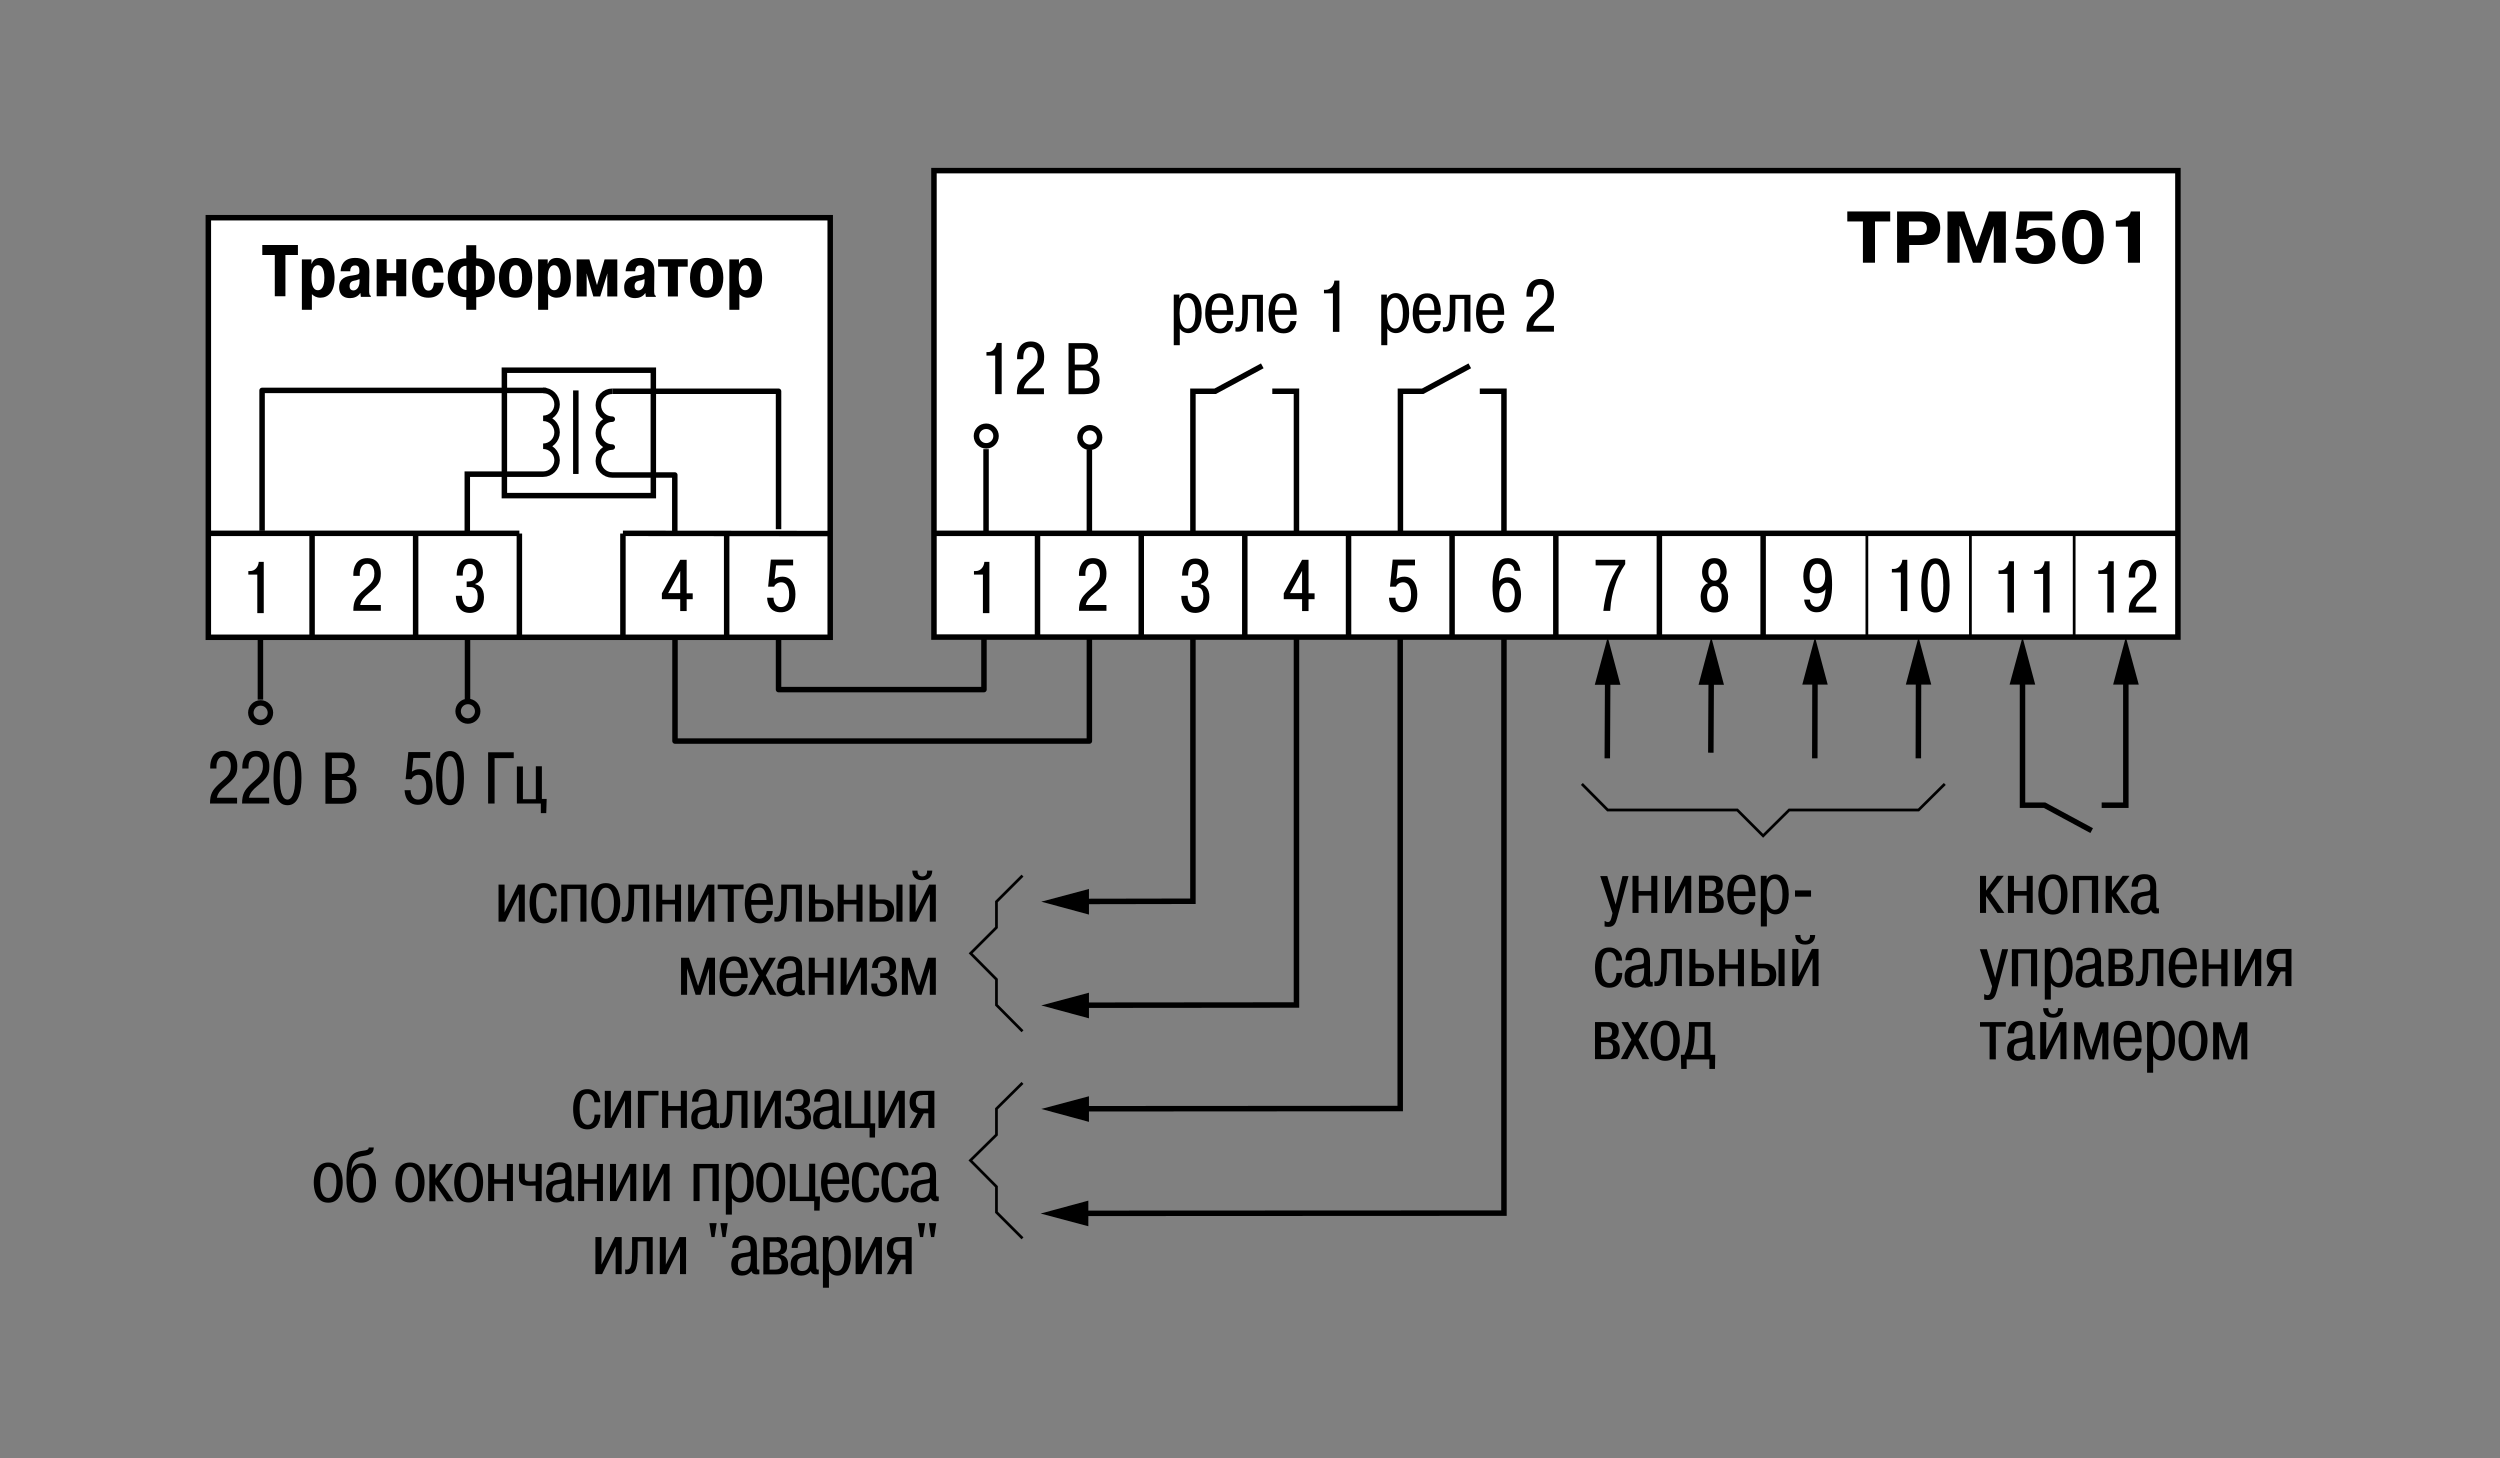<?xml version="1.0" encoding="utf-8"?>
<!-- Generator: Adobe Illustrator 27.0.0, SVG Export Plug-In . SVG Version: 6.00 Build 0)  -->
<svg version="1.1" id="Layer_1" xmlns="http://www.w3.org/2000/svg" xmlns:xlink="http://www.w3.org/1999/xlink" x="0px" y="0px"
	 width="1200px" height="700px" viewBox="0 0 1200 700" enable-background="new 0 0 1200 700" xml:space="preserve">
<rect x="0" y="0" width="1200" height="700" fill="#808080" stroke="none"/>
<g>
	<g>
		<line fill="none" stroke="#000000" stroke-width="1.316" x1="498" y1="305.8" x2="498" y2="256.1"/>
		<line fill="none" stroke="#000000" stroke-width="1.316" x1="697" y1="305.8" x2="697" y2="256.1"/>
		<line fill="none" stroke="#000000" stroke-width="1.316" x1="746.8" y1="305.8" x2="746.8" y2="256.1"/>
		<line fill="none" stroke="#000000" stroke-width="1.316" x1="647.3" y1="305.8" x2="647.3" y2="256.1"/>
		<line fill="none" stroke="#000000" stroke-width="1.316" x1="597.5" y1="305.8" x2="597.5" y2="256.1"/>
		<line fill="none" stroke="#000000" stroke-width="1.316" x1="547.8" y1="305.8" x2="547.8" y2="256.1"/>
		<line fill="none" stroke="#000000" stroke-width="1.316" x1="796.5" y1="305.8" x2="796.5" y2="256"/>
	</g>
	<g>
		<rect x="448.3" y="81.9" fill="#FFFFFF" stroke="#000000" stroke-width="2.633" width="597.1" height="223.9"/>
	</g>
	<line stroke="#000000" stroke-width="2.633" x1="448.3" y1="256" x2="1045.3" y2="256"/>
	<g>
		<line fill="none" stroke="#000000" stroke-width="2.633" x1="498" y1="305.8" x2="498" y2="256.1"/>
		<line fill="none" stroke="#000000" stroke-width="2.633" x1="697" y1="305.8" x2="697" y2="256.1"/>
		<line fill="none" stroke="#000000" stroke-width="2.633" x1="746.8" y1="305.8" x2="746.8" y2="256.1"/>
		<line fill="none" stroke="#000000" stroke-width="2.633" x1="647.3" y1="305.8" x2="647.3" y2="256.1"/>
		<line fill="none" stroke="#000000" stroke-width="2.633" x1="597.5" y1="305.8" x2="597.5" y2="256.1"/>
		<line fill="none" stroke="#000000" stroke-width="2.633" x1="547.8" y1="305.8" x2="547.8" y2="256.1"/>
		<line fill="none" stroke="#000000" stroke-width="2.633" x1="796.5" y1="305.8" x2="796.5" y2="256"/>
		<line fill="none" stroke="#000000" stroke-width="2.633" x1="846.3" y1="305.8" x2="846.3" y2="256"/>
	</g>
	<g>
		<path d="M467.5,274.1h0.9c2.3,0,3.9-2,4.1-4.4h2.4v24.6h-3.1v-18.5h-4.3V274.1z"/>
	</g>
	<g>
		<path d="M531.1,293.2h-13.2c0-4.7,1.3-6.5,4-9.1c3.3-3.2,6.1-4.3,6.1-8.8c0-1.3-0.3-4.7-3.5-4.7c-2.5,0-3.5,2.4-3.5,4.7v1.1h-3.1
			v-0.7c0-2.9,1.1-7.8,6.7-7.8c6.1,0,6.5,5.5,6.5,7.4c0,4.2-1.3,5.7-6.1,9.7c-1.8,1.5-3.4,3-3.8,5.4h9.9V293.2z"/>
	</g>
	<g>
		<path d="M570,285.8c0.3,5.1,2.6,5.6,3.7,5.6c2.6,0,3.9-2,3.9-5.2c0-4.1-2.3-4.4-3.6-4.4h-1.8v-2.7h0.7c0.9,0,4.1,0,4.1-4.2
			c0-1.8-0.7-4.2-3.4-4.2c-2,0-3.3,1.4-3.3,5.6h-2.9c0-3.4,1-8.2,6.4-8.2c4.7,0,6.2,3.5,6.2,6.7c0,2.3-1.2,4.7-3.6,5.4v0.3
			c1.7,0.3,4.1,1.7,4.1,6.1c0,7.4-5.7,7.6-6.7,7.6c-5.4,0-6.7-4.4-6.8-8.2H570z"/>
	</g>
	<g>
		<path d="M616.2,287.6v-2.8l8.8-16.1h3.1v16.1h2.9v2.8h-2.9v5.7H625v-5.7H616.2z M625,284.8V274l-5.8,10.7H625z"/>
	</g>
	<g>
		<path d="M669.8,287c0,1.6,0.8,4.4,3.5,4.4c3.4,0,4-3.4,4-6.1c0-4.3-1.8-5.8-3.8-5.8c-1.5,0-2.9,0.8-3.4,2.1h-2.9l1.3-13h10.7v2.8
			H671l-0.7,6.6c1.1-0.8,2.2-1.2,3.8-1.2c4.4,0,6.2,4.2,6.2,8.4c0,8.2-5.1,8.7-7,8.7c-1.4,0-6.2-0.1-6.6-7H669.8z"/>
	</g>
	<g>
		<path d="M727,274.1c-0.1-1.2-0.8-3.5-3.3-3.5c-1.5,0-4,0.9-4.2,8.4c0.8-1.2,2.5-1.9,4.3-1.9c4.4,0,6.3,3.9,6.3,8.2
			c0,3.8-1.4,8.7-6.7,8.7c-3,0-7-0.9-7-12.6c0-11.8,4.1-13.5,7.3-13.5c1.2,0,5.3,0.2,6.1,6.1H727z M723.5,291.4
			c2.7,0,3.6-3.3,3.6-6.1c0-2.2-0.8-5.6-3.7-5.6c-2,0-3.8,1.8-3.8,5.7C719.6,289.1,721.2,291.4,723.5,291.4z"/>
	</g>
	<g>
		<path d="M765.8,268.7h14.3v2.1c-2.5,3.7-3.9,6.7-5.2,11.1c-0.7,2.2-1.7,6-2,11.3h-3.3c0.4-3.6,1.2-7.7,2.3-11.2
			c1-3.2,3-7.5,5.3-10.6h-11.3V268.7z"/>
	</g>
	<g>
		<path d="M817,274.5c0-3.4,1.7-6.6,5.9-6.6c4.2,0,5.9,3.2,5.9,6.6c0,2.4-1,4.5-2.9,5.4c3.5,1.2,3.6,5.8,3.6,6.4
			c0,4.1-1.9,7.7-6.6,7.7c-4.7,0-6.6-3.6-6.6-7.7c0-0.5,0.1-5.1,3.6-6.4C818,279.1,817,277,817,274.5z M826.4,286.1
			c0-2.2-0.9-4.8-3.5-4.8c-2.6,0-3.5,2.6-3.5,4.8c0,2.1,0.8,5.2,3.5,5.2C825.6,291.4,826.4,288.3,826.4,286.1z M825.8,274.6
			c0-0.8-0.2-4.1-2.9-4.1c-2.8,0-2.9,3.3-2.9,4.1c0,2.8,1.3,4.1,2.9,4.1C824.5,278.8,825.8,277.5,825.8,274.6z"/>
	</g>
	<line fill="none" stroke="#000000" stroke-width="1.316" x1="896.1" y1="305.8" x2="896.1" y2="256.1"/>
	<line fill="none" stroke="#000000" stroke-width="1.316" x1="995.6" y1="305.8" x2="995.6" y2="256.1"/>
	<line fill="none" stroke="#000000" stroke-width="1.316" x1="945.8" y1="305.8" x2="945.8" y2="256.1"/>
	<g>
		<path d="M868.8,287.9c0,1.9,1.3,3.4,3.2,3.4c2.2,0,3.9-2,4.3-8.5l0,0c-1.4,1.8-3.2,2-4.4,2c-4.3,0-6.3-4-6.3-8.2
			c0-4.3,1.6-8.7,6.7-8.7c3.5,0,7.1,1.3,7.1,12.7c0,11.5-4.1,13.3-7.4,13.3c-4.4,0-5.8-3.7-6-6.1H868.8z M872.2,270.6
			c-2.5,0-3.6,2.9-3.6,6.1c0,5.4,3,5.5,3.6,5.5c1.9,0,3.9-1.1,3.9-5.7C876.1,272.4,874.5,270.6,872.2,270.6z"/>
	</g>
	<g>
		<path d="M908.1,273.1h0.9c2.3,0,3.9-2,4.1-4.4h2.4v24.6h-3.1v-18.5h-4.3V273.1z"/>
		<path d="M922.2,281c0-12.7,5.2-13,6.8-13c1.7,0,6.8,0.4,6.8,13c0,12.7-5.2,13-6.8,13C927.4,294,922.2,293.6,922.2,281z M932.8,281
			c0-8.4-2-10.4-3.8-10.4c-1.8,0-3.8,2-3.8,10.4c0,8.4,2,10.4,3.8,10.4C930.8,291.4,932.8,289.4,932.8,281z"/>
	</g>
	<g>
		<path d="M959.3,273.8h0.9c2.3,0,3.9-2,4.1-4.4h2.4V294h-3.1v-18.5h-4.3V273.8z"/>
		<path d="M976.4,273.8h0.9c2.3,0,3.9-2,4.1-4.4h2.4V294h-3.1v-18.5h-4.3V273.8z"/>
	</g>
	<g>
		<path d="M1007.2,273.8h0.9c2.3,0,3.9-2,4.1-4.4h2.4V294h-3.1v-18.5h-4.3V273.8z"/>
		<path d="M1035,294h-13.2c0-4.7,1.3-6.5,4-9.1c3.3-3.2,6.1-4.3,6.1-8.8c0-1.3-0.3-4.7-3.5-4.7c-2.5,0-3.5,2.4-3.5,4.7v1.1h-3.1
			v-0.7c0-2.9,1.1-7.8,6.7-7.8c6.1,0,6.5,5.5,6.5,7.4c0,4.2-1.3,5.7-6.1,9.7c-1.8,1.5-3.4,3-3.8,5.4h9.9V294z"/>
	</g>
	<g>
		<polyline fill="none" stroke="#000000" stroke-width="2.633" points="519.6,432.7 572.6,432.6 572.6,305.8 		"/>
		<polygon points="522.7,426.7 499.8,432.8 522.7,439 		"/>
	</g>
	<g>
		<polyline fill="none" stroke="#000000" stroke-width="2.633" points="519.6,482.5 622.3,482.4 622.3,305.8 		"/>
		<polygon points="522.7,476.5 499.8,482.6 522.7,488.8 		"/>
	</g>
	<g>
		<polyline fill="none" stroke="#000000" stroke-width="2.633" points="519.6,532.2 672.1,532.1 672.1,305.8 		"/>
		<polygon points="522.7,526.2 499.8,532.3 522.7,538.5 		"/>
	</g>
	<g>
		<polyline fill="none" stroke="#000000" stroke-width="2.633" points="519.3,582.4 721.9,582.3 721.9,305.8 		"/>
		<polygon points="522.4,576.3 499.5,582.5 522.4,588.6 		"/>
	</g>
	<g>
		<g>
			<line fill="none" stroke="#000000" stroke-width="2.633" x1="473.3" y1="255.5" x2="473.3" y2="215.6"/>
			<line fill="none" stroke="#000000" stroke-width="2.633" x1="522.9" y1="255.5" x2="522.9" y2="215.7"/>
			<path fill="none" stroke="#000000" stroke-width="2.633" d="M468.7,209.3c0,2.6,2.1,4.7,4.7,4.7c2.6,0,4.7-2.1,4.7-4.7
				c0-2.6-2.1-4.7-4.7-4.7C470.7,204.6,468.7,206.7,468.7,209.3z"/>
			<path fill="none" stroke="#000000" stroke-width="2.633" d="M518.4,210c0,2.6,2.1,4.7,4.7,4.7c2.6,0,4.7-2.1,4.7-4.7
				c0-2.6-2.1-4.7-4.7-4.7C520.5,205.3,518.4,207.4,518.4,210z"/>
		</g>
	</g>
	<g>
		<path d="M566.2,150.4c0-5.9,2-7.5,3.7-7.5c1.4,0,3.9,1.1,3.9,7.4c0,5.7-1.7,7.4-3.7,7.4C569.1,157.8,566.2,157.2,566.2,150.4z
			 M563.4,141.4v24.3h2.9v-8c0.7,1.3,2.4,2.2,4.1,2.2c4.1,0,6.4-3.8,6.4-9.6c0-6.6-2.9-9.6-6.4-9.6c-2.1,0-3.5,1.1-4.2,2.5h-0.1
			v-1.8H563.4z"/>
		<path d="M581.6,148.9c0-1.6,0.3-6,3.9-6c1.1,0,3.4,0.4,3.4,6H581.6z M589,154.1c-0.1,1.6-1.1,3.7-3.4,3.7c-3.2,0-4-4.2-4-6.7H592
			c0-0.5,0-1,0-1.5c-0.4-7.3-3.4-8.8-6.5-8.8c-5.3,0-7,4.4-7,9.7c0,1.6,0.1,9.5,7.2,9.5c4.5,0,6-3.4,6.2-5.9H589z"/>
		<path d="M606.2,141.4v17.8h-2.9v-15.7H599v4.5c0,8-0.9,11.2-4.8,11.2c-0.4,0-0.8,0-1.2-0.1V157c0.2,0,0.4,0.1,0.6,0.1
			c2.6,0,2.7-3.3,2.7-8.9v-6.7H606.2z"/>
		<path d="M612,148.9c0-1.6,0.3-6,3.9-6c1.1,0,3.4,0.4,3.4,6H612z M619.4,154.1c-0.1,1.6-1.1,3.7-3.4,3.7c-3.2,0-4-4.2-4-6.7h10.4
			c0-0.5,0-1,0-1.5c-0.4-7.3-3.4-8.8-6.5-8.8c-5.3,0-7,4.4-7,9.7c0,1.6,0.1,9.5,7.2,9.5c4.5,0,6-3.4,6.2-5.9H619.4z"/>
		<path d="M635.5,139.1h0.9c2.3,0,3.9-2,4.1-4.4h2.4v24.6h-3.1v-18.5h-4.3V139.1z"/>
	</g>
	<polyline fill="none" stroke="#000000" stroke-width="1.316" points="490.8,420.3 478.3,432.8 478.3,445.2 465.9,457.6 
		478.3,470.1 478.3,482.4 490.8,495 	"/>
	<polyline fill="none" stroke="#000000" stroke-width="1.316" points="490.8,519.8 478.3,532.2 478.3,544.7 465.8,557 478.3,569.6 
		478.3,581.9 490.8,594.4 	"/>
	<g>
		<path d="M473.4,169h0.9c2.2,0,3.9-2,4.1-4.4h2.4v24.6h-3.1v-18.5h-4.2V169z"/>
		<path d="M501.1,189.2h-13c0-4.7,1.3-6.5,4-9.1c3.3-3.2,6-4.3,6-8.8c0-1.3-0.3-4.7-3.4-4.7c-2.5,0-3.5,2.4-3.5,4.7v1.1h-3v-0.7
			c0-2.9,1-7.8,6.6-7.8c6,0,6.4,5.5,6.4,7.4c0,4.2-1.2,5.7-6,9.7c-1.8,1.5-3.3,3-3.8,5.4h9.7V189.2z"/>
		<path d="M515.9,167.4h4.4c3,0,3.6,2.1,3.6,3.8c0,2.5-1.1,3.8-3.7,3.8h-4.3V167.4z M512.9,164.6v24.6h7.7c5,0,7.2-2.5,7.2-6.8
			c0-4.4-2.6-5.8-4.4-6.1v-0.2c2.3-0.6,3.6-2.8,3.6-5.2c0-3.7-2-6.2-6.2-6.2H512.9z M515.9,177.8h4.5c2.9,0,4.3,1.2,4.3,4.2
			c0,4-2.5,4.4-4.3,4.4h-4.5V177.8z"/>
	</g>
	<g>
		<path d="M248.7,424.6h3.2v17.8H249v-13.3l-6.5,13.3h-3.2v-17.8h2.9v13.3L248.7,424.6z"/>
		<path d="M267.3,436.1c0,1.5-0.5,7.1-6.2,7.1c-1.7,0-6.9-0.3-6.9-9.8c0-3.2,0.7-9.5,6.8-9.5c4.2,0,6.2,3.2,6.2,6.3h-2.8
			c-0.1-2.2-1.2-4.1-3.4-4.1c-2,0-3.7,1.7-3.7,7.3c0,6.7,2.6,7.6,3.9,7.6c1.3,0,3.2-1,3.3-4.9H267.3z"/>
		<path d="M272.3,442.4h-2.9v-17.8h12.1v17.8h-2.9v-15.7h-6.3V442.4z"/>
		<path d="M290.8,423.9c6.4,0,6.9,7,6.9,9.6c0,2.5-0.6,9.7-6.9,9.7c-6.4,0-7-7.1-7-9.7C283.8,430.9,284.4,423.9,290.8,423.9z
			 M290.8,441c2.5,0,3.9-2.8,3.9-7.5c0-3.4-0.8-7.4-3.9-7.4c-3,0-3.9,4-3.9,7.4C286.9,438.1,288.3,441,290.8,441z"/>
		<path d="M311.6,424.6v17.8h-2.9v-15.7h-4.3v4.5c0,8-0.9,11.2-4.8,11.2c-0.4,0-0.8,0-1.2-0.1v-2.2c0.2,0,0.4,0.1,0.6,0.1
			c2.6,0,2.7-3.3,2.7-8.9v-6.7H311.6z"/>
		<path d="M317.9,442.4h-2.9v-17.8h2.9v7.3h6.1v-7.3h2.9v17.8H324v-8.3h-6.1V442.4z"/>
		<path d="M339.7,424.6h3.2v17.8h-2.9v-13.3l-6.5,13.3h-3.2v-17.8h2.9v13.3L339.7,424.6z"/>
		<path d="M344.5,426.8v-2.2h12.4v2.2h-4.7v15.7h-2.9v-15.7H344.5z"/>
		<path d="M370.9,437.3c-0.2,2.5-1.7,5.9-6.2,5.9c-7.1,0-7.2-7.9-7.2-9.5c0-5.3,1.7-9.7,7-9.7c3.1,0,6.1,1.5,6.5,8.8
			c0,0.5,0,1,0,1.5h-10.4c0,2.6,0.8,6.7,4,6.7c2.3,0,3.3-2.1,3.4-3.7H370.9z M367.9,432c0-5.5-2.4-6-3.4-6c-3.6,0-3.9,4.4-3.9,6
			H367.9z"/>
		<path d="M384.9,424.6v17.8H382v-15.7h-4.3v4.5c0,8-0.9,11.2-4.8,11.2c-0.4,0-0.8,0-1.2-0.1v-2.2c0.2,0,0.4,0.1,0.6,0.1
			c2.6,0,2.7-3.3,2.7-8.9v-6.7H384.9z"/>
		<path d="M391.2,424.6v7.1h3.3c1.3,0,5.6,0,5.6,5.4c0,2-0.7,5.3-5.3,5.3h-6.5v-17.8H391.2z M391.2,440.3h2.6c1.3,0,3.2-0.4,3.2-3.4
			c0-3.1-2.4-3.1-3.1-3.1h-2.6V440.3z"/>
		<path d="M405,442.4h-2.9v-17.8h2.9v7.3h6.1v-7.3h2.9v17.8h-2.9v-8.3H405V442.4z"/>
		<path d="M433.2,424.6v17.8h-2.9v-17.8H433.2z M420.3,424.6v7.1h3.3c1.3,0,5.6,0,5.6,5.4c0,2-0.7,5.3-5.3,5.3h-6.5v-17.8H420.3z
			 M420.3,440.3h2.5c1.4,0,3.2-0.4,3.2-3.4c0-3.1-2.4-3.1-3.1-3.1h-2.6V440.3z"/>
		<path d="M440.4,417.9c0,0.7,0.1,2.8,2.3,2.8s2.4-2,2.3-2.8h2.5c-0.2,4.5-3.8,4.6-4.8,4.6c-1,0-4.7-0.1-4.8-4.6H440.4z M446,424.6
			h3.2v17.8h-2.9v-13.3l-6.5,13.3h-3.2v-17.8h2.9v13.3L446,424.6z"/>
		<path d="M329.8,464.9L329.8,464.9v1.5v11.1h-2.9v-17.8h3.8l4.4,13.6l4.3-13.6h3.8v17.8h-2.9v-11.1l0.1-1.5h-0.1l-4,12.6h-2.4
			L329.8,464.9z"/>
		<path d="M358.8,472.4c-0.2,2.5-1.7,5.9-6.2,5.9c-7.1,0-7.2-7.9-7.2-9.5c0-5.3,1.7-9.7,7-9.7c3.1,0,6.1,1.5,6.5,8.8
			c0,0.5,0,1,0,1.5h-10.4c0,2.6,0.8,6.7,4,6.7c2.3,0,3.3-2.1,3.4-3.7H358.8z M355.8,467.2c0-5.5-2.4-6-3.4-6c-3.6,0-3.9,4.4-3.9,6
			H355.8z"/>
		<path d="M369.2,459.7h3.2l-4.8,8.5l5.1,9.3h-3.2l-3.6-6.8l-3.6,6.8h-3.2l5.1-9.3l-4.8-8.5h3.2l3.2,6.1L369.2,459.7z"/>
		<path d="M373.2,465c0-1.3,0.3-6,6.1-6c4,0,5.7,2.1,5.7,6v8.6c0,1.6,0.1,1.8,0.8,1.8c0.1,0,0.3,0,0.5,0v2.2
			c-0.3,0.1-0.9,0.1-1.4,0.1c-0.9,0-2-0.2-2.4-1.6c-1.3,1.6-2.9,2.2-4.6,2.2c-4,0-5.1-2.7-5.1-5.4c0-4.5,3.4-5.2,6.2-5.5
			c3-0.4,3.1-0.3,3.1-2.4c0-3.3-1.4-3.8-2.7-3.8c-3,0-3.2,2.6-3.2,3.8H373.2z M382,468.9c-3.8,1-6.2,0-6.2,4.1
			c0,1.1,0.1,3.1,2.4,3.1c3,0,3.8-2.4,3.8-6.1V468.9z"/>
		<path d="M391.1,477.5h-2.9v-17.8h2.9v7.3h6.1v-7.3h2.9v17.8h-2.9v-8.3h-6.1V477.5z"/>
		<path d="M412.9,459.7h3.2v17.8h-2.9v-13.3l-6.5,13.3h-3.2v-17.8h2.9V473L412.9,459.7z"/>
		<path d="M421,472.1c0,1.5,0.6,4,3.3,4c2,0,3.2-1.3,3.2-3.5c0-3-2.1-3.2-3.1-3.2h-1.9v-2.2h1.7c1,0,2.8-0.2,2.8-2.8
			c0-0.9-0.1-3.2-2.7-3.2c-0.7,0-3.1,0.2-2.9,3.4h-2.8c0-2,1-5.6,5.9-5.6c1.3,0,5.6,0.2,5.6,5.2c0,2.8-1.6,3.7-2.9,3.9v0.2
			c1.8,0.1,3.4,1.6,3.4,4.5c0,2.3-1.2,5.5-6.3,5.5c-5.1,0-6.2-3.3-6.1-6.2H421z"/>
		<path d="M435.8,464.9L435.8,464.9v1.5v11.1h-2.9v-17.8h3.8l4.4,13.6l4.3-13.6h3.8v17.8h-2.9v-11.1l0.1-1.5h-0.1l-4,12.6h-2.4
			L435.8,464.9z"/>
	</g>
	<path d="M288.2,535c0,1.5-0.5,7.1-6.2,7.1c-1.7,0-6.9-0.3-6.9-9.8c0-3.2,0.7-9.5,6.8-9.5c4.2,0,6.2,3.2,6.2,6.3h-2.8
		c-0.1-2.2-1.2-4.1-3.4-4.1c-2,0-3.7,1.6-3.7,7.3c0,6.7,2.6,7.6,3.9,7.6c1.3,0,3.2-1,3.3-4.9H288.2z"/>
	<path d="M299.7,523.6h3.2v17.8H300v-13.3l-6.5,13.3h-3.2v-17.8h2.9v13.3L299.7,523.6z"/>
	<path d="M309.1,541.4h-2.9v-17.8h9.9v2.2h-6.9V541.4z"/>
	<path d="M320.7,541.4h-2.9v-17.8h2.9v7.3h6.1v-7.3h2.9v17.8h-2.9v-8.3h-6.1V541.4z"/>
	<path d="M332.2,528.8c0-1.3,0.3-6,6.1-6c4,0,5.7,2.1,5.7,6v8.6c0,1.6,0.1,1.8,0.8,1.8c0.1,0,0.3,0,0.5,0v2.2
		c-0.3,0.1-0.9,0.1-1.4,0.1c-0.9,0-2-0.2-2.4-1.6c-1.3,1.6-2.9,2.2-4.6,2.2c-4,0-5.1-2.7-5.1-5.4c0-4.5,3.4-5.2,6.2-5.5
		c3-0.4,3.1-0.3,3.1-2.4c0-3.3-1.4-3.8-2.7-3.8c-3,0-3.2,2.6-3.2,3.8H332.2z M341,532.7c-3.8,1-6.2,0-6.2,4.1c0,1.1,0.1,3.1,2.4,3.1
		c3.1,0,3.8-2.4,3.8-6.1V532.7z"/>
	<path d="M358.8,523.6v17.8h-2.9v-15.7h-4.3v4.5c0,8-1,11.2-4.8,11.2c-0.4,0-0.8,0-1.2-0.1v-2.2c0.2,0,0.4,0.1,0.6,0.1
		c2.6,0,2.7-3.3,2.7-8.9v-6.7H358.8z"/>
	<path d="M371.6,523.6h3.2v17.8h-2.9v-13.3l-6.5,13.3h-3.2v-17.8h2.9v13.3L371.6,523.6z"/>
	<path d="M379.7,535.9c0,1.5,0.6,4,3.3,4c2,0,3.2-1.3,3.2-3.5c0-3-2.1-3.2-3.1-3.2h-1.9V531h1.7c1,0,2.8-0.2,2.8-2.8
		c0-0.9-0.1-3.2-2.7-3.2c-0.7,0-3.1,0.2-2.9,3.4h-2.8c0-2,1-5.6,5.9-5.6c1.3,0,5.6,0.2,5.6,5.2c0,2.8-1.6,3.7-2.9,3.9v0.2
		c1.8,0.1,3.4,1.7,3.4,4.5c0,2.3-1.2,5.5-6.3,5.5c-5.1,0-6.2-3.3-6.2-6.2H379.7z"/>
	<path d="M390.8,528.8c0-1.3,0.3-6,6.1-6c4,0,5.7,2.1,5.7,6v8.6c0,1.6,0.1,1.8,0.8,1.8c0.1,0,0.3,0,0.4,0v2.2
		c-0.3,0.1-0.9,0.1-1.4,0.1c-0.9,0-2-0.2-2.4-1.6c-1.3,1.6-2.9,2.2-4.6,2.2c-4,0-5.1-2.7-5.1-5.4c0-4.5,3.4-5.2,6.2-5.5
		c3-0.4,3.1-0.3,3.1-2.4c0-3.3-1.4-3.8-2.7-3.8c-3,0-3.2,2.6-3.2,3.8H390.8z M399.6,532.7c-3.8,1-6.2,0-6.2,4.1
		c0,1.1,0.1,3.1,2.4,3.1c3.1,0,3.8-2.4,3.8-6.1V532.7z"/>
	<path d="M414.9,539.2v-15.7h2.9v15.7h2.3L420,546h-2.6v-4.6h-11.7v-17.8h2.9v15.7H414.9z"/>
	<path d="M431.1,523.6h3.2v17.8h-2.9v-13.3l-6.5,13.3h-3.2v-17.8h3v13.3L431.1,523.6z"/>
	<path d="M439.7,541.4h-3.1l3.8-7.1c-1.3-0.2-3.8-1.1-3.8-5.1c0-5.4,4.1-5.6,5.2-5.6h6.7v17.8h-2.9v-7h-2.2L439.7,541.4z
		 M442.8,525.7c-1.1,0-3.2,0.1-3.2,3.3c0,2.7,1.8,3.1,3.1,3.1h2.8v-6.5H442.8z"/>
	<path d="M157.6,558c6.4,0,6.9,7,6.9,9.6c0,2.5-0.6,9.7-6.9,9.7c-6.4,0-7-7.1-7-9.7C150.6,565,151.2,558,157.6,558z M157.6,575
		c2.5,0,3.9-2.8,3.9-7.5c0-3.4-0.8-7.4-3.9-7.4c-3,0-3.9,4-3.9,7.4C153.7,572.2,155.1,575,157.6,575z"/>
	<path d="M179.4,550.8c-0.1,4.5-4.3,3.5-7.2,4.6c-2.6,0.9-3.4,3.2-3.6,6.4h0.1c0.9-3.4,4.6-3.4,5-3.4c1,0,6.8,0.1,6.8,9.4
		c0,4.8-1.9,9.5-7.1,9.5c-2.9,0-7.1-1.2-7.1-11.1c0-7.7,1-12.1,5.6-13.4c2.4-0.7,5.1-0.3,5.1-2H179.4z M173.4,575
		c2.3,0,3.9-2.4,3.9-7.3c0-2.2-0.4-7.2-3.9-7.2c-3,0-4,3.6-4,7.1C169.4,573.7,171.7,575,173.4,575z"/>
	<path d="M196.8,558c6.4,0,7,7,7,9.6c0,2.5-0.6,9.6-7,9.6c-6.4,0-7-7.1-7-9.6C189.9,565,190.4,558,196.8,558z M196.8,575
		c2.5,0,3.9-2.8,3.9-7.5c0-3.4-0.8-7.4-3.9-7.4c-3,0-3.9,4-3.9,7.4C193,572.2,194.4,575,196.8,575z"/>
	<path d="M214.2,558.7h3.3l-6.4,8.3l6.7,9.6h-3.3l-5.5-8.1v8.1h-2.9v-17.8h2.9v7L214.2,558.7z"/>
	<path d="M225,558c6.4,0,6.9,7,6.9,9.6c0,2.5-0.6,9.6-6.9,9.6c-6.4,0-7-7.1-7-9.6C218.1,565,218.6,558,225,558z M225,575
		c2.4,0,3.9-2.8,3.9-7.5c0-3.4-0.8-7.4-3.9-7.4c-3,0-3.9,4-3.9,7.4C221.2,572.2,222.6,575,225,575z"/>
	<path d="M237.2,576.5h-2.9v-17.8h2.9v7.3h6.1v-7.3h2.9v17.8h-2.9v-8.3h-6.1V576.5z"/>
	<path d="M251.9,558.7v5.5c0,2-0.1,2.9,2.8,2.9c0.6,0,1.2-0.1,2.4-0.1v-8.3h2.9v17.8h-2.9v-7.4c-1.4,0-2.1,0.1-2.8,0.1
		c-5,0-5.2-2.3-5.2-4.6v-6H251.9z"/>
	<path d="M262.5,563.9c0-1.3,0.3-6,6.1-6c4,0,5.7,2.1,5.7,6v8.6c0,1.6,0.1,1.8,0.8,1.8c0.1,0,0.3,0,0.5,0v2.2
		c-0.3,0.1-0.9,0.1-1.4,0.1c-0.9,0-2-0.2-2.4-1.6c-1.3,1.6-2.9,2.2-4.6,2.2c-4,0-5.1-2.7-5.1-5.4c0-4.5,3.4-5.2,6.2-5.5
		c3-0.4,3.1-0.4,3.1-2.4c0-3.3-1.4-3.8-2.7-3.8c-3,0-3.2,2.6-3.2,3.8H262.5z M271.3,567.8c-3.8,1-6.2,0-6.2,4.1
		c0,1.1,0.1,3.1,2.4,3.1c3.1,0,3.8-2.4,3.8-6.1V567.8z"/>
	<path d="M280.4,576.5h-2.9v-17.8h2.9v7.3h6.1v-7.3h2.9v17.8h-2.9v-8.3h-6.1V576.5z"/>
	<path d="M302.2,558.7h3.2v17.8h-2.9v-13.3l-6.5,13.3h-3.2v-17.8h2.9v13.3L302.2,558.7z"/>
	<path d="M318.2,558.7h3.2v17.8h-2.9v-13.3l-6.5,13.3h-3.2v-17.8h2.9v13.3L318.2,558.7z"/>
	<path d="M335.8,576.5h-2.9v-17.8H345v17.8H342v-15.7h-6.2V576.5z"/>
	<path d="M351.1,558.7v1.8h0.1c0.6-1.4,2.1-2.5,4.2-2.5c3.5,0,6.4,3,6.4,9.6c0,5.8-2.3,9.6-6.4,9.6c-1.8,0-3.4-0.9-4.1-2.2v8h-2.9
		v-24.3H351.1z M355,575c2,0,3.7-1.7,3.7-7.4c0-6.4-2.5-7.4-3.9-7.4c-1.8,0-3.7,1.6-3.7,7.5C351.1,574.4,354,575,355,575z"/>
	<path d="M370,558c6.4,0,6.9,7,6.9,9.6c0,2.5-0.6,9.6-6.9,9.6c-6.4,0-7-7.1-7-9.6C363,565,363.6,558,370,558z M370,575
		c2.4,0,3.9-2.8,3.9-7.5c0-3.4-0.8-7.4-3.9-7.4c-3,0-3.9,4-3.9,7.4C366.1,572.2,367.5,575,370,575z"/>
	<path d="M388.4,574.3v-15.7h2.9v15.7h2.3l-0.2,6.8h-2.6v-4.6h-11.7v-17.8h2.9v15.7H388.4z"/>
	<path d="M407.5,571.3c-0.2,2.5-1.7,5.9-6.2,5.9c-7.1,0-7.2-7.9-7.2-9.5c0-5.3,1.7-9.7,7-9.7c3.1,0,6.1,1.5,6.5,8.8c0,0.5,0,1,0,1.5
		h-10.4c0,2.6,0.8,6.7,4,6.7c2.3,0,3.3-2.1,3.4-3.7H407.5z M404.5,566.1c0-5.5-2.4-6-3.4-6c-3.6,0-3.9,4.4-3.9,6H404.5z"/>
	<path d="M422,570.1c0,1.5-0.5,7.1-6.2,7.1c-1.7,0-6.9-0.3-6.9-9.8c0-3.2,0.7-9.5,6.8-9.5c4.2,0,6.3,3.2,6.3,6.3h-2.8
		c-0.1-2.2-1.2-4.1-3.4-4.1c-2,0-3.7,1.6-3.7,7.3c0,6.7,2.6,7.6,3.9,7.6c1.3,0,3.2-1,3.3-4.9H422z"/>
	<path d="M436.2,570.1c0,1.5-0.5,7.1-6.2,7.1c-1.7,0-6.9-0.3-6.9-9.8c0-3.2,0.7-9.5,6.8-9.5c4.2,0,6.2,3.2,6.2,6.3h-2.8
		c-0.1-2.2-1.2-4.1-3.4-4.1c-2,0-3.7,1.6-3.7,7.3c0,6.7,2.6,7.6,3.9,7.6c1.3,0,3.2-1,3.3-4.9H436.2z"/>
	<path d="M437.5,563.9c0-1.3,0.3-6,6.1-6c4,0,5.7,2.1,5.7,6v8.6c0,1.6,0.1,1.8,0.8,1.8c0.1,0,0.3,0,0.5,0v2.2
		c-0.3,0.1-0.9,0.1-1.4,0.1c-0.9,0-2-0.2-2.4-1.6c-1.3,1.6-2.9,2.2-4.6,2.2c-4,0-5.1-2.7-5.1-5.4c0-4.5,3.4-5.2,6.2-5.5
		c3-0.4,3.1-0.4,3.1-2.4c0-3.3-1.4-3.8-2.7-3.8c-3,0-3.2,2.6-3.2,3.8H437.5z M446.3,567.8c-3.7,1-6.2,0-6.2,4.1
		c0,1.1,0.1,3.1,2.4,3.1c3.1,0,3.8-2.4,3.8-6.1V567.8z"/>
	<path d="M295.2,593.8h3.2v17.8h-2.9v-13.3l-6.5,13.3h-3.2v-17.8h2.9V607L295.2,593.8z"/>
	<path d="M313.3,593.8v17.8h-2.9v-15.7h-4.3v4.5c0,8-0.9,11.2-4.8,11.2c-0.4,0-0.8,0-1.2-0.1v-2.2c0.2,0,0.4,0.1,0.6,0.1
		c2.6,0,2.7-3.3,2.7-8.9v-6.7H313.3z"/>
	<path d="M326.1,593.8h3.2v17.8h-2.9v-13.3l-6.5,13.3h-3.2v-17.8h2.9V607L326.1,593.8z"/>
	<path d="M348.3,593.8h-1.5l-1-6.7h3.5L348.3,593.8z M343,593.8h-1.5l-1-6.7h3.5L343,593.8z"/>
	<path d="M351.5,599c0-1.3,0.3-6,6.1-6c4,0,5.7,2.1,5.7,6v8.6c0,1.6,0.1,1.8,0.8,1.8c0.1,0,0.3,0,0.4,0v2.2
		c-0.3,0.1-0.9,0.1-1.4,0.1c-0.9,0-2-0.2-2.4-1.6c-1.3,1.6-2.9,2.2-4.6,2.2c-4,0-5.1-2.7-5.1-5.4c0-4.5,3.4-5.2,6.2-5.5
		c3-0.4,3.1-0.4,3.1-2.4c0-3.3-1.4-3.8-2.7-3.8c-3,0-3.2,2.6-3.2,3.8H351.5z M360.4,602.9c-3.8,1-6.2,0-6.2,4.1
		c0,1.1,0.1,3.1,2.4,3.1c3.1,0,3.8-2.4,3.8-6.1V602.9z"/>
	<path d="M372.9,593.8c1.7,0,4.9,0.3,4.9,4.4c0,3-1.8,3.8-3,4v0.2c1.4,0.2,3.5,1.2,3.5,4.5c0,4.5-3.5,4.8-5.6,4.8h-6.3v-17.8H372.9z
		 M369.4,601.2h2.5c1,0,2.9-0.2,2.9-2.7c0-2.4-1.8-2.5-2.7-2.5h-2.6V601.2z M369.4,609.4h2.7c1.1,0,3.1-0.2,3.1-3c0-2.9-2.1-3-3.2-3
		h-2.6V609.4z"/>
	<path d="M380,599c0-1.3,0.3-6,6.1-6c4,0,5.7,2.1,5.7,6v8.6c0,1.6,0.1,1.8,0.8,1.8c0.1,0,0.3,0,0.4,0v2.2c-0.3,0.1-0.9,0.1-1.4,0.1
		c-0.9,0-2-0.2-2.4-1.6c-1.3,1.6-2.9,2.2-4.6,2.2c-4,0-5.1-2.7-5.1-5.4c0-4.5,3.4-5.2,6.2-5.5c3-0.4,3.1-0.4,3.1-2.4
		c0-3.3-1.4-3.8-2.7-3.8c-3,0-3.2,2.6-3.2,3.8H380z M388.8,602.9c-3.8,1-6.2,0-6.2,4.1c0,1.1,0.1,3.1,2.4,3.1c3.1,0,3.8-2.4,3.8-6.1
		V602.9z"/>
	<path d="M397.7,593.8v1.8h0.1c0.6-1.4,2.1-2.5,4.2-2.5c3.5,0,6.4,3,6.4,9.6c0,5.8-2.3,9.6-6.4,9.6c-1.8,0-3.4-0.9-4.1-2.2v8h-2.9
		v-24.3H397.7z M401.6,610.1c2,0,3.7-1.7,3.7-7.4c0-6.4-2.5-7.4-3.9-7.4c-1.8,0-3.7,1.6-3.7,7.5
		C397.7,609.5,400.7,610.1,401.6,610.1z"/>
	<path d="M420.1,593.8h3.2v17.8h-2.9v-13.3l-6.5,13.3h-3.2v-17.8h2.9V607L420.1,593.8z"/>
	<path d="M428.8,611.6h-3.1l3.8-7.1c-1.3-0.2-3.8-1.1-3.8-5.1c0-5.4,4.1-5.6,5.2-5.6h6.7v17.8h-2.9v-7h-2.2L428.8,611.6z
		 M431.9,595.9c-1.1,0-3.2,0.1-3.2,3.3c0,2.7,1.8,3.1,3.1,3.1h2.8v-6.5H431.9z"/>
	<path d="M448.4,593.8h-1.5l-1-6.7h3.5L448.4,593.8z M443.1,593.8h-1.5l-1-6.7h3.5L443.1,593.8z"/>
	<g>
		<path d="M886.7,106.3v-4.8h20.6v4.8H900v19.8h-5.8v-19.8H886.7z"/>
		<path d="M922,101.5c5,0,9.3,1.9,9.3,7.9c0,7.7-6.4,8.2-9.4,8.2h-5.5v8.5h-5.8v-24.6H922z M916.3,112.9h4.5c2.7,0,4.1-1,4.1-3.4
			c0-3.3-2.8-3.2-4.1-3.2h-4.5V112.9z"/>
		<path d="M940.7,108.5h-0.1v17.6h-5.8v-24.6h8.1l5.9,16.9l5.9-16.9h8.1v24.6h-5.8v-17.6H957l-6.1,17.6h-3.9L940.7,108.5z"/>
		<path d="M972.8,119c0.2,1.5,1.2,3.6,4.1,3.6c4,0,4.2-3.8,4.2-5.1c0-3.2-2.1-4.6-4.1-4.6c-1.1,0-2.9,0.4-3.8,1.8h-5.4l1.6-13.2
			h15.7v4.3h-11.9l-0.7,5.3c0.7-0.6,2.6-1.8,5.9-1.8c5.1,0,8.2,3.4,8.2,8.2c0,4.6-2.8,9.2-9.8,9.2c-7.6,0-9.3-4.9-9.4-7.8H972.8z"/>
		<path d="M989.8,113.8c0-12.7,8.1-13,10-13c1.8,0,10,0.2,10,13c0,12.7-8.2,13-10,13C998,126.8,989.8,126.5,989.8,113.8z
			 M1004.2,113.8c0-3.7-0.3-8.7-4.4-8.7c-4,0-4.4,5.2-4.4,8.7c0,3.5,0.4,8.7,4.4,8.7C1004,122.5,1004.2,117.5,1004.2,113.8z"/>
		<path d="M1015.6,105.9h0.7c2.4,0,6-1.4,6.5-4.4h4.4v24.6h-5.8v-17.3h-5.8V105.9z"/>
	</g>
	<polyline fill="none" stroke="#000000" stroke-width="2.633" points="572.6,256 572.6,187.8 583.3,187.8 605.9,175.6 	"/>
	<polyline fill="none" stroke="#000000" stroke-width="2.633" points="622.3,256 622.3,187.8 610.7,187.8 	"/>
	<polyline fill="none" stroke="#000000" stroke-width="2.633" points="970.8,320.7 970.8,386.5 981.4,386.5 1004,398.7 	"/>
	<polyline fill="none" stroke="#000000" stroke-width="2.633" points="1020.4,320.7 1020.4,386.5 1008.8,386.5 	"/>
	<g>
		<path d="M665.8,150.4c0-5.9,2-7.5,3.7-7.5c1.4,0,3.9,1.1,3.9,7.4c0,5.7-1.7,7.4-3.7,7.4C668.7,157.8,665.8,157.2,665.8,150.4z
			 M663,141.4v24.3h2.9v-8c0.7,1.3,2.4,2.2,4.1,2.2c4.1,0,6.4-3.8,6.4-9.6c0-6.6-2.9-9.6-6.4-9.6c-2.1,0-3.5,1.1-4.2,2.5h-0.1v-1.8
			H663z"/>
		<path d="M681.2,148.9c0-1.6,0.3-6,3.9-6c1.1,0,3.4,0.4,3.4,6H681.2z M688.6,154.1c-0.1,1.6-1.1,3.7-3.4,3.7c-3.2,0-4-4.2-4-6.7
			h10.4c0-0.5,0-1,0-1.5c-0.4-7.3-3.4-8.8-6.5-8.8c-5.3,0-7,4.4-7,9.7c0,1.6,0.1,9.5,7.2,9.5c4.5,0,6-3.4,6.2-5.9H688.6z"/>
		<path d="M705.8,141.4v17.8h-2.9v-15.7h-4.3v4.5c0,8-0.9,11.2-4.8,11.2c-0.4,0-0.8,0-1.2-0.1V157c0.2,0,0.4,0.1,0.6,0.1
			c2.6,0,2.7-3.3,2.7-8.9v-6.7H705.8z"/>
		<path d="M711.6,148.9c0-1.6,0.3-6,3.9-6c1.1,0,3.4,0.4,3.4,6H711.6z M719,154.1c-0.1,1.6-1.1,3.7-3.4,3.7c-3.2,0-4-4.2-4-6.7H722
			c0-0.5,0-1,0-1.5c-0.4-7.3-3.4-8.8-6.5-8.8c-5.3,0-7,4.4-7,9.7c0,1.6,0.1,9.5,7.2,9.5c4.5,0,6-3.4,6.2-5.9H719z"/>
		<path d="M745.9,159.2h-13.2c0-4.7,1.3-6.5,4-9.1c3.3-3.2,6.1-4.3,6.1-8.8c0-1.3-0.3-4.7-3.5-4.7c-2.5,0-3.5,2.4-3.5,4.7v1.1h-3.1
			v-0.7c0-2.9,1.1-7.8,6.7-7.8c6.1,0,6.5,5.5,6.5,7.4c0,4.2-1.3,5.7-6.1,9.7c-1.8,1.5-3.4,3-3.8,5.4h9.9V159.2z"/>
	</g>
	<polyline fill="none" stroke="#000000" stroke-width="2.633" points="672.2,256 672.2,187.8 682.9,187.8 705.5,175.6 	"/>
	<polyline fill="none" stroke="#000000" stroke-width="2.633" points="721.9,256 721.9,187.8 710.3,187.8 	"/>
	<g>
		<line fill="none" stroke="#000000" stroke-width="1.316" x1="149.8" y1="305.8" x2="149.8" y2="256.1"/>
		<line fill="none" stroke="#000000" stroke-width="1.316" x1="348.8" y1="305.8" x2="348.8" y2="256.1"/>
		<line fill="none" stroke="#000000" stroke-width="1.316" x1="398.5" y1="305.8" x2="398.5" y2="256.1"/>
		<line fill="none" stroke="#000000" stroke-width="1.316" x1="299" y1="305.8" x2="299" y2="256.1"/>
		<line fill="none" stroke="#000000" stroke-width="1.316" x1="249.3" y1="305.8" x2="249.3" y2="256.1"/>
		<line fill="none" stroke="#000000" stroke-width="1.316" x1="199.5" y1="305.8" x2="199.5" y2="256.1"/>
	</g>
	<g>
		<rect x="100" y="104.5" fill="#FFFFFF" stroke="#000000" stroke-width="2.633" width="298.5" height="201.4"/>
	</g>
	<line stroke="#000000" stroke-width="2.633" x1="100" y1="256" x2="249.3" y2="256"/>
	<line fill="none" stroke="#000000" stroke-width="2.633" x1="149.8" y1="305.8" x2="149.8" y2="256.1"/>
	<line fill="none" stroke="#000000" stroke-width="2.633" x1="348.8" y1="305.8" x2="348.8" y2="256.1"/>
	<line fill="none" stroke="#000000" stroke-width="2.633" x1="299" y1="305.8" x2="299" y2="256.1"/>
	<line fill="none" stroke="#000000" stroke-width="2.633" x1="249.3" y1="305.8" x2="249.3" y2="256.1"/>
	<line fill="none" stroke="#000000" stroke-width="2.633" x1="199.5" y1="305.8" x2="199.5" y2="256.1"/>
	<g>
		<path d="M119.2,274.1h0.9c2.3,0,3.9-2,4.1-4.4h2.4v24.6h-3.1v-18.5h-4.3V274.1z"/>
	</g>
	<g>
		<path d="M182.8,293.2h-13.2c0-4.7,1.3-6.5,4-9.1c3.3-3.2,6.1-4.3,6.1-8.8c0-1.3-0.3-4.7-3.5-4.7c-2.5,0-3.5,2.4-3.5,4.7v1.1h-3.1
			v-0.7c0-2.9,1.1-7.8,6.7-7.8c6.1,0,6.5,5.5,6.5,7.4c0,4.2-1.3,5.7-6.1,9.7c-1.8,1.5-3.4,3-3.8,5.4h9.9V293.2z"/>
	</g>
	<g>
		<path d="M221.7,285.8c0.3,5.1,2.6,5.6,3.7,5.6c2.6,0,3.9-2,3.9-5.2c0-4.1-2.3-4.4-3.6-4.4H224v-2.7h0.7c0.9,0,4.1,0,4.1-4.2
			c0-1.8-0.7-4.2-3.4-4.2c-2,0-3.3,1.4-3.3,5.6h-2.9c0-3.4,1-8.2,6.4-8.2c4.7,0,6.2,3.5,6.2,6.7c0,2.3-1.2,4.7-3.6,5.4v0.3
			c1.7,0.3,4.1,1.7,4.1,6.1c0,7.4-5.7,7.6-6.7,7.6c-5.4,0-6.7-4.4-6.8-8.2H221.7z"/>
	</g>
	<g>
		<path d="M371.3,287c0,1.6,0.8,4.4,3.5,4.4c3.4,0,4-3.4,4-6.1c0-4.3-1.8-5.8-3.8-5.8c-1.5,0-2.9,0.8-3.4,2.1h-2.9l1.3-13h10.7v2.8
			h-8.2l-0.7,6.6c1.1-0.8,2.2-1.2,3.8-1.2c4.4,0,6.2,4.2,6.2,8.4c0,8.2-5.1,8.7-7,8.7c-1.4,0-6.2-0.1-6.6-7H371.3z"/>
	</g>
	<g>
		<g>
			<line fill="none" stroke="#000000" stroke-width="2.633" x1="125" y1="305.8" x2="125" y2="335.8"/>
			<line fill="none" stroke="#000000" stroke-width="2.633" x1="224.4" y1="305.8" x2="224.4" y2="335.7"/>
			<path fill="none" stroke="#000000" stroke-width="2.633" d="M120.4,342.1c0-2.6,2.1-4.7,4.7-4.7s4.7,2.1,4.7,4.7
				c0,2.6-2.1,4.7-4.7,4.7S120.4,344.7,120.4,342.1z"/>
			<ellipse fill="none" stroke="#000000" stroke-width="2.633" cx="224.6" cy="341.4" rx="4.7" ry="4.7"/>
		</g>
	</g>
	<path d="M113.8,385.7h-13c0-4.7,1.3-6.5,4-9.1c3.3-3.2,6-4.3,6-8.8c0-1.3-0.3-4.7-3.4-4.7c-2.5,0-3.5,2.4-3.5,4.7v1.1h-3v-0.7
		c0-2.9,1-7.8,6.6-7.8c6,0,6.4,5.5,6.4,7.4c0,4.2-1.2,5.7-6,9.7c-1.8,1.5-3.3,3-3.8,5.4h9.7V385.7z"/>
	<path d="M129.2,385.7h-13c0-4.7,1.3-6.5,4-9.1c3.3-3.2,6-4.3,6-8.8c0-1.3-0.3-4.7-3.4-4.7c-2.5,0-3.5,2.4-3.5,4.7v1.1h-3v-0.7
		c0-2.9,1-7.8,6.6-7.8c6,0,6.4,5.5,6.4,7.4c0,4.2-1.2,5.7-6,9.7c-1.8,1.5-3.3,3-3.8,5.4h9.7V385.7z"/>
	<path d="M138,383.8c-1.8,0-3.7-2-3.7-10.4c0-8.4,1.9-10.4,3.7-10.4c1.8,0,3.7,2,3.7,10.4C141.7,381.8,139.7,383.8,138,383.8z
		 M138,386.5c1.7,0,6.7-0.4,6.7-13c0-12.7-5.1-13-6.7-13c-1.7,0-6.7,0.4-6.7,13C131.2,386.1,136.3,386.5,138,386.5z"/>
	<path d="M159.3,363.9h4.4c3,0,3.6,2.1,3.6,3.8c0,2.5-1.1,3.8-3.7,3.8h-4.3V363.9z M156.2,361.2v24.6h7.7c5,0,7.2-2.5,7.2-6.8
		c0-4.4-2.6-5.8-4.4-6.1v-0.2c2.3-0.6,3.6-2.8,3.6-5.2c0-3.7-2-6.3-6.2-6.3H156.2z M159.3,374.4h4.5c2.9,0,4.3,1.2,4.3,4.2
		c0,4-2.5,4.4-4.3,4.4h-4.5V374.4z"/>
	<path d="M197.1,379.4c0,1.6,0.8,4.4,3.5,4.4c3.4,0,4-3.4,4-6.1c0-4.3-1.8-5.8-3.7-5.8c-1.5,0-2.8,0.8-3.3,2.1h-2.9l1.3-13h10.5v2.8
		h-8.1l-0.7,6.6c1.1-0.8,2.2-1.2,3.8-1.2c4.3,0,6.1,4.2,6.1,8.4c0,8.2-5,8.7-6.9,8.7c-1.4,0-6.1-0.1-6.5-7H197.1z"/>
	<path d="M216,383.8c-1.8,0-3.7-2-3.7-10.4c0-8.4,1.9-10.4,3.7-10.4c1.8,0,3.7,2,3.7,10.4C219.7,381.8,217.8,383.8,216,383.8z
		 M216,386.5c1.7,0,6.7-0.4,6.7-13c0-12.7-5.1-13-6.7-13c-1.7,0-6.7,0.4-6.7,13C209.3,386.1,214.4,386.5,216,386.5z"/>
	<path d="M237.4,385.7h-3.1v-24.6h12.3v2.8h-9.2V385.7z"/>
	<path d="M257.2,383.5v-15.7h2.9v15.7h2.3l-0.2,6.8h-2.6v-4.6h-11.5v-17.8h2.9v15.7H257.2z"/>
	<line stroke="#000000" stroke-width="2.633" x1="299" y1="256" x2="398.5" y2="256.1"/>
	<rect x="242.1" y="177.7" fill="#FFFFFF" stroke="#000000" stroke-width="2.633" width="71.5" height="60.2"/>
	<path fill="none" stroke="#000000" stroke-width="2.633" stroke-linejoin="round" d="M293.9,187.8c-3.7,0-6.7,3-6.7,6.7
		c0,3.7,3,6.7,6.7,6.7c-3.7,0-6.7,3-6.7,6.7c0,3.7,3,6.7,6.7,6.7c-3.7,0-6.7,3-6.7,6.7c0,3.7,3,6.7,6.7,6.7l30,0v27.6"/>
	<polyline fill="none" stroke="#000000" stroke-width="2.633" stroke-linejoin="round" points="293.9,187.8 373.7,187.8 373.7,254 
			"/>
	<polyline fill="none" stroke="#000000" stroke-width="2.633" stroke-linejoin="round" points="262.2,187.4 125.8,187.4 
		125.8,254.8 	"/>
	<line fill="#FFFFFF" stroke="#000000" stroke-width="2.633" x1="276.4" y1="187.4" x2="276.4" y2="227.5"/>
	<path fill="none" stroke="#000000" stroke-width="2.633" d="M260.7,187.4c3.7,0,6.7,3,6.7,6.7s-3,6.7-6.7,6.7c3.7,0,6.7,3,6.7,6.7
		c0,3.7-3,6.7-6.7,6.7c3.7,0,6.7,3,6.7,6.7c0,3.7-3,6.7-6.7,6.7h-36.4v0.3V255"/>
	<polyline fill="none" stroke="#000000" stroke-width="2.633" stroke-linejoin="round" points="324,305.8 324,355.7 522.9,355.7 
		522.9,305.8 	"/>
	<polyline fill="none" stroke="#000000" stroke-width="2.633" stroke-linejoin="round" points="373.7,305.8 373.7,331 472.3,331 
		472.3,305.8 	"/>
	<g>
		<path d="M125.9,122.4v-4.8H143v4.8h-6v19.8h-5.1v-19.8H125.9z"/>
		<path d="M149.5,133.3c0-5,1.8-6,3.1-6c1.3,0,3.1,1,3.1,6c0,1.8-0.2,6-3.1,6C150,139.3,149.5,136.1,149.5,133.3z M144.9,124.4v24.3
			h4.8v-7.5c0.9,0.9,2.2,1.7,4.1,1.7c3.7,0,6.8-2.8,6.8-9.5c0-1.5-0.2-9.6-6.7-9.6c-2.9,0-3.9,1.6-4.3,2.8h-0.1v-2.1H144.9z"/>
		<path d="M172.6,134.9c0,3.9-2.2,4.5-2.9,4.5c-0.8,0-1.9-0.3-1.9-2.1c0-2,1.3-2.4,2.3-2.6c0.7-0.1,1.1-0.2,1.8-0.5
			c0.2-0.1,0.4-0.1,0.7-0.2V134.9z M168.1,130.2c0-2.6,1.6-2.8,2.4-2.8c1.9,0,2,1.6,2,2.4c0,0.2,0,0.3,0,0.5c0,1.5-0.8,1.5-3.2,1.9
			c-3.4,0.4-6.5,1.5-6.5,5.7c0,2.3,0.9,5.2,5.3,5.2c1.8,0,3.7-0.7,4.8-2.4h0.1l0.2,1.8h4.8V142c-0.6-0.2-0.9-0.7-0.8-3.4l0.1-8.1
			c0-2-0.1-6.7-6.8-6.7c-5.8,0-6.9,4-7,6.4H168.1z"/>
		<path d="M185.6,142.2h-4.8v-17.8h4.8v6.7h4.6v-6.7h4.8v17.8h-4.8v-7.5h-4.6V142.2z"/>
		<path d="M213,135.5c-0.1,1.5-0.7,7.4-7.3,7.4c-1.8,0-7.9-0.2-7.9-9.5c0-8.7,5.2-9.6,8.1-9.6c2.3,0,6.4,0.6,6.9,7h-4.6
			c-0.2-2.8-1.2-3.4-2.5-3.4c-1.2,0-3,0.5-3,5.7c0,2.8,0.4,6.4,3,6.4c1.9,0,2.4-1.9,2.6-3.8H213z"/>
		<path d="M223.9,139.2c-2.1,0-4.1-1.8-4.1-6.1c0-4.1,2.1-5.5,3.8-5.5h0.3V139.2z M223.8,148.7h4.8v-6c8.1-0.5,8.9-6.3,8.9-9.5
			c0-7.8-5.5-9.2-8.9-9.2v-6.3h-4.8v6.3c-3.4,0-8.9,1.4-8.9,9.2c0,3.3,0.8,9.1,8.9,9.5V148.7z M228.4,127.6h0.3
			c1.8,0,3.8,1.3,3.8,5.5c0,4.3-2,6.1-4.1,6.1V127.6z"/>
		<path d="M247.5,139.3c-1.4,0-3.1-0.8-3.1-6c0-5.1,1.7-6,3.1-6c1.4,0,3.1,0.8,3.1,6C250.6,138.5,248.9,139.3,247.5,139.3z
			 M247.5,142.9c5.5,0,8-4,8-9.6c0-5.5-2.5-9.5-8-9.5c-5.6,0-8,4-8,9.5C239.5,138.9,241.9,142.9,247.5,142.9z"/>
		<path d="M262.9,133.3c0-5,1.8-6,3.1-6s3.1,1,3.1,6c0,1.8-0.2,6-3.1,6C263.5,139.3,262.9,136.1,262.9,133.3z M258.3,124.4v24.3h4.8
			v-7.5c0.9,0.9,2.2,1.7,4.1,1.7c3.7,0,6.8-2.8,6.8-9.5c0-1.5-0.2-9.6-6.7-9.6c-2.9,0-3.9,1.6-4.3,2.8h-0.1v-2.1H258.3z"/>
		<path d="M281.6,131.4h-0.1l0.1,0.9v10h-4.8v-17.8h6.1l3.6,12.2h0.1l3.6-12.2h6.1v17.8h-4.8v-10l0.1-0.9h-0.1l-3.4,10.9h-3.3
			L281.6,131.4z"/>
		<path d="M309.4,134.9c0,3.9-2.2,4.5-2.9,4.5c-0.8,0-1.9-0.3-1.9-2.1c0-2,1.3-2.4,2.3-2.6c0.7-0.1,1.1-0.2,1.8-0.5
			c0.2-0.1,0.4-0.1,0.7-0.2V134.9z M304.9,130.2c0-2.6,1.6-2.8,2.4-2.8c1.9,0,2,1.6,2,2.4c0,0.2,0,0.3,0,0.5c0,1.5-0.8,1.5-3.2,1.9
			c-3.4,0.4-6.5,1.5-6.5,5.7c0,2.3,0.9,5.2,5.3,5.2c1.8,0,3.7-0.7,4.8-2.4h0.1l0.2,1.8h4.8V142c-0.6-0.2-0.9-0.7-0.8-3.4l0.1-8.1
			c0-2-0.1-6.7-6.8-6.7c-5.8,0-6.9,4-7,6.4H304.9z"/>
		<path d="M315.9,128v-3.6h14.2v3.6h-4.7v14.3h-4.8V128H315.9z"/>
		<path d="M339.2,139.3c-1.4,0-3.1-0.8-3.1-6c0-5.1,1.7-6,3.1-6c1.4,0,3.1,0.8,3.1,6C342.3,138.5,340.7,139.3,339.2,139.3z
			 M339.2,142.9c5.5,0,8-4,8-9.6c0-5.5-2.5-9.5-8-9.5c-5.6,0-8,4-8,9.5C331.2,138.9,333.7,142.9,339.2,142.9z"/>
		<path d="M354.6,133.3c0-5,1.8-6,3.1-6c1.3,0,3.1,1,3.1,6c0,1.8-0.2,6-3.1,6C355.2,139.3,354.6,136.1,354.6,133.3z M350.1,124.4
			v24.3h4.8v-7.5c0.9,0.9,2.2,1.7,4.1,1.7c3.7,0,6.8-2.8,6.8-9.5c0-1.5-0.2-9.6-6.7-9.6c-2.9,0-3.9,1.6-4.3,2.8h-0.1v-2.1H350.1z"/>
	</g>
	<polyline fill="none" stroke="#000000" stroke-width="1.316" points="759.3,376.3 771.7,388.8 833.9,388.8 846.3,401.2 
		858.8,388.8 920.9,388.8 933.5,376.3 	"/>
	<g>
		<line fill="none" stroke="#000000" stroke-width="2.633" x1="871.1" y1="364" x2="871.2" y2="323.4"/>
		<polygon points="865.1,328.6 871.2,305.8 877.3,328.6 		"/>
	</g>
	<g>
		<line fill="none" stroke="#000000" stroke-width="2.633" x1="920.8" y1="364" x2="920.9" y2="323.4"/>
		<polygon points="914.8,328.6 920.9,305.8 927,328.6 		"/>
	</g>
	<polygon points="1014.3,328.6 1020.4,305.8 1026.6,328.6 	"/>
	<polygon points="964.6,328.6 970.8,305.8 976.9,328.6 	"/>
	<g>
		<line fill="none" stroke="#000000" stroke-width="2.633" x1="821.2" y1="361.3" x2="821.4" y2="323.4"/>
		<line fill="none" stroke="#000000" stroke-width="2.633" x1="771.7" y1="323.4" x2="771.5" y2="364"/>
		<polygon points="815.3,328.7 821.4,305.8 827.5,328.7 		"/>
		<polygon points="765.5,328.7 771.7,305.8 777.8,328.7 		"/>
	</g>
	<g>
		<path d="M770.4,442.1c0.4,0.3,1,0.5,1.4,0.5c1.3,0,1.6-1.7,1.9-3l0.3-1.3l-5.9-17.8h3.4l4,13.7l3.3-13.7h2.9l-5.4,19.9
			c-0.7,2.5-1.3,4.5-4.2,4.5c-0.8,0-1.4-0.1-1.9-0.2V442.1z"/>
		<path d="M786.5,438.2h-2.9v-17.8h2.9v7.3h6.1v-7.3h2.9v17.8h-2.9v-8.3h-6.1V438.2z"/>
		<path d="M808.6,420.4h3.2v17.8h-2.9V425l-6.5,13.3h-3.2v-17.8h2.9v13.3L808.6,420.4z"/>
		<path d="M818.4,422.6h2.6c1,0,2.7,0.1,2.7,2.5c0,2.5-1.8,2.7-2.8,2.7h-2.5V422.6z M815.5,420.4v17.8h6.3c2,0,5.6-0.3,5.6-4.8
			c0-3.3-2.1-4.3-3.5-4.5v-0.2c1.2-0.1,3-0.9,3-4c0-4-3.3-4.4-5-4.4H815.5z M818.4,430h2.6c1.2,0,3.2,0.1,3.2,3c0,2.8-2.1,3-3.1,3
			h-2.7V430z"/>
		<path d="M832.1,427.9c0-1.6,0.3-6,3.9-6c1.1,0,3.4,0.4,3.4,6H832.1z M839.6,433.1c-0.1,1.6-1.1,3.7-3.4,3.7c-3.2,0-4-4.2-4-6.7
			h10.4c0-0.5,0-1,0-1.5c-0.4-7.3-3.4-8.8-6.5-8.8c-5.3,0-7,4.4-7,9.7c0,1.6,0.1,9.5,7.2,9.5c4.5,0,6-3.4,6.2-5.9H839.6z"/>
		<path d="M848,429.4c0-5.9,2-7.5,3.7-7.5c1.4,0,3.9,1.1,3.9,7.4c0,5.7-1.7,7.4-3.7,7.4C851,436.8,848,436.2,848,429.4z
			 M845.2,420.4v24.3h2.9v-8c0.7,1.3,2.4,2.2,4.1,2.2c4.1,0,6.4-3.8,6.4-9.6c0-6.6-2.9-9.6-6.4-9.6c-2.1,0-3.5,1.1-4.2,2.5H848v-1.8
			H845.2z"/>
		<path d="M861.6,427.4h7.7v3h-7.7V427.4z"/>
	</g>
	<path d="M778.7,467c0,1.5-0.5,7.1-6.2,7.1c-1.7,0-6.9-0.3-6.9-9.8c0-3.2,0.7-9.5,6.8-9.5c4.2,0,6.2,3.2,6.2,6.3h-2.8
		c-0.1-2.2-1.2-4.1-3.4-4.1c-2,0-3.7,1.6-3.7,7.3c0,6.7,2.6,7.6,3.9,7.6c1.3,0,3.2-1,3.3-4.9H778.7z"/>
	<path d="M789.2,465.8c0,3.7-0.8,6.1-3.8,6.1c-2.2,0-2.4-2-2.4-3.1c0-4,2.5-3.1,6.2-4.1V465.8z M783.2,460.8c0-1.2,0.2-3.8,3.2-3.8
		c1.3,0,2.7,0.4,2.7,3.8c0,2-0.1,2-3.1,2.4c-2.7,0.4-6.2,1-6.2,5.5c0,2.6,1.1,5.4,5.1,5.4c1.7,0,3.4-0.6,4.6-2.2
		c0.4,1.5,1.5,1.7,2.4,1.7c0.5,0,1.1-0.1,1.4-0.1v-2.2c-0.1,0-0.3,0-0.5,0c-0.7,0-0.8-0.2-0.8-1.8v-8.6c0-3.9-1.7-6-5.7-6
		c-5.8,0-6.1,4.7-6.1,6H783.2z"/>
	<path d="M807.3,455.5v17.8h-2.9v-15.7h-4.3v4.5c0,8-0.9,11.2-4.8,11.2c-0.4,0-0.8,0-1.2-0.1v-2.2c0.2,0,0.4,0.1,0.6,0.1
		c2.6,0,2.7-3.3,2.7-8.9v-6.7H807.3z"/>
	<path d="M813.9,464.8h2.6c0.8,0,3.1,0,3.1,3.1c0,3-1.9,3.4-3.2,3.4h-2.6V464.8z M810.9,455.5v17.8h6.5c4.6,0,5.3-3.3,5.3-5.3
		c0-5.4-4.2-5.4-5.6-5.4h-3.3v-7.1H810.9z"/>
	<path d="M828.1,473.4h-2.9v-17.8h2.9v7.3h6.1v-7.3h2.9v17.8h-2.9V465h-6.1V473.4z"/>
	<path d="M843.7,464.8h2.6c0.8,0,3.1,0,3.1,3.1c0,3-1.8,3.4-3.2,3.4h-2.5V464.8z M840.8,455.5v17.8h6.5c4.6,0,5.3-3.3,5.3-5.3
		c0-5.4-4.2-5.4-5.6-5.4h-3.3v-7.1H840.8z M853.7,455.5v17.8h2.9v-17.8H853.7z"/>
	<path d="M869.7,455.5h3.2v17.8H870v-13.3l-6.5,13.3h-3.2v-17.8h2.9v13.3L869.7,455.5z M864.2,448.8c0,0.7,0.1,2.8,2.3,2.8
		c2.2,0,2.4-2,2.3-2.8h2.5c-0.2,4.5-3.8,4.6-4.8,4.6c-1,0-4.7-0.1-4.8-4.6H864.2z"/>
	<g>
		<path d="M768.5,492.8h2.6c1,0,2.7,0.1,2.7,2.5c0,2.5-1.8,2.7-2.8,2.7h-2.5V492.8z M765.6,490.6v17.8h6.3c2,0,5.6-0.3,5.6-4.8
			c0-3.3-2.1-4.3-3.5-4.5V499c1.2-0.1,3-0.9,3-4c0-4-3.3-4.4-4.9-4.4H765.6z M768.5,500.2h2.6c1.2,0,3.2,0.1,3.2,3
			c0,2.8-2.1,3-3.1,3h-2.7V500.2z"/>
		<path d="M788.1,490.6h3.2l-4.8,8.5l5.1,9.3h-3.2l-3.6-6.8l-3.6,6.8h-3.2l5.1-9.3l-4.8-8.5h3.2l3.2,6.1L788.1,490.6z"/>
		<path d="M795.4,499.5c0-3.4,0.8-7.4,3.9-7.4c3,0,3.9,4,3.9,7.4c0,4.6-1.4,7.5-3.9,7.5C796.8,507,795.4,504.1,795.4,499.5z
			 M792.3,499.5c0,2.5,0.6,9.7,7,9.7c6.4,0,7-7.1,7-9.7c0-2.6-0.6-9.6-7-9.6C792.8,489.9,792.3,496.9,792.3,499.5z"/>
		<path d="M811.6,506.3c2-4,1.9-9.4,1.9-11v-2.5h4.6v13.5H811.6z M806.8,506.3l0.2,6.8h2.6v-4.6h10.9v4.6h2.7l0.1-6.8H821v-15.7
			h-10.3v3c0,4.9-0.2,8.4-2.2,12.7H806.8z"/>
	</g>
	<g>
		<path d="M958.5,420.4h3.3l-6.4,8.3l6.7,9.5h-3.3l-5.5-8.1v8.1h-2.9v-17.8h2.9v7.1L958.5,420.4z"/>
		<path d="M966.7,438.2h-2.9v-17.8h2.9v7.3h6.1v-7.3h2.9v17.8h-2.9v-8.3h-6.1V438.2z"/>
		<path d="M981.5,429.3c0-3.4,0.8-7.4,3.9-7.4c3,0,3.9,4,3.9,7.4c0,4.6-1.4,7.5-3.9,7.5C982.9,436.8,981.5,433.9,981.5,429.3z
			 M978.4,429.3c0,2.5,0.6,9.7,7,9.7c6.4,0,7-7.1,7-9.7c0-2.6-0.6-9.6-7-9.6C979,419.7,978.4,426.7,978.4,429.3z"/>
		<path d="M997.9,438.2h-2.9v-17.8h12.1v17.8h-3v-15.7h-6.2V438.2z"/>
		<path d="M1018.9,420.4h3.3l-6.4,8.3l6.7,9.5h-3.3l-5.5-8.1v8.1h-3v-17.8h3v7.1L1018.9,420.4z"/>
		<path d="M1032.2,430.7c0,3.7-0.8,6.1-3.8,6.1c-2.2,0-2.4-2-2.4-3.1c0-4,2.5-3.1,6.2-4.1V430.7z M1026.2,425.7
			c0-1.2,0.2-3.8,3.2-3.8c1.3,0,2.7,0.4,2.7,3.8c0,2-0.1,2-3.1,2.4c-2.7,0.4-6.2,1-6.2,5.5c0,2.6,1.1,5.4,5.1,5.4
			c1.7,0,3.4-0.6,4.6-2.2c0.4,1.5,1.5,1.7,2.4,1.7c0.5,0,1.1-0.1,1.4-0.1V436c-0.1,0-0.3,0-0.5,0c-0.7,0-0.8-0.2-0.8-1.8v-8.6
			c0-3.9-1.7-6-5.7-6c-5.8,0-6.1,4.7-6.1,6H1026.2z"/>
	</g>
	<g>
		<path d="M952.6,477.2c0.4,0.3,1,0.5,1.4,0.5c1.3,0,1.6-1.7,1.9-3l0.3-1.3l-5.9-17.8h3.4l4,13.7l3.3-13.7h2.9l-5.4,19.9
			c-0.7,2.5-1.3,4.5-4.2,4.5c-0.8,0-1.4-0.1-1.9-0.2V477.2z"/>
		<path d="M968.6,473.4h-2.9v-17.8h12.1v17.8h-2.9v-15.7h-6.2V473.4z"/>
		<path d="M984.3,464.5c0-5.9,2-7.5,3.7-7.5c1.4,0,3.9,1.1,3.9,7.4c0,5.7-1.7,7.4-3.7,7.4C987.3,471.9,984.3,471.3,984.3,464.5z
			 M981.5,455.5v24.3h2.9v-8c0.7,1.3,2.4,2.2,4.1,2.2c4.1,0,6.4-3.8,6.4-9.6c0-6.6-2.9-9.6-6.4-9.6c-2.1,0-3.5,1.1-4.2,2.5h-0.1
			v-1.8H981.5z"/>
		<path d="M1005.6,465.8c0,3.7-0.8,6.1-3.8,6.1c-2.2,0-2.4-2-2.4-3.1c0-4,2.5-3.1,6.2-4.1V465.8z M999.7,460.8
			c0-1.2,0.2-3.8,3.2-3.8c1.3,0,2.7,0.4,2.7,3.8c0,2-0.1,2-3.1,2.4c-2.7,0.4-6.2,1-6.2,5.5c0,2.6,1.1,5.4,5.1,5.4
			c1.7,0,3.4-0.6,4.6-2.2c0.4,1.5,1.5,1.7,2.4,1.7c0.5,0,1.1-0.1,1.4-0.1v-2.2c-0.1,0-0.3,0-0.5,0c-0.7,0-0.8-0.2-0.8-1.8v-8.6
			c0-3.9-1.7-6-5.7-6c-5.8,0-6.1,4.7-6.1,6H999.7z"/>
		<path d="M1015.1,457.7h2.6c1,0,2.7,0.1,2.7,2.5c0,2.5-1.8,2.7-2.8,2.7h-2.5V457.7z M1012.1,455.5v17.8h6.3c2,0,5.6-0.3,5.6-4.8
			c0-3.3-2.1-4.3-3.5-4.5v-0.2c1.2-0.1,3-0.9,3-4c0-4-3.3-4.4-4.9-4.4H1012.1z M1015.1,465.1h2.6c1.2,0,3.2,0.1,3.2,3
			c0,2.8-2.1,3-3.1,3h-2.7V465.1z"/>
		<path d="M1038.4,455.5v17.8h-2.9v-15.7h-4.3v4.5c0,8-0.9,11.2-4.8,11.2c-0.4,0-0.8,0-1.2-0.1v-2.2c0.2,0,0.4,0.1,0.6,0.1
			c2.6,0,2.7-3.3,2.7-8.9v-6.7H1038.4z"/>
		<path d="M1044.1,463c0-1.6,0.3-6,3.9-6c1.1,0,3.4,0.4,3.4,6H1044.1z M1051.5,468.2c-0.1,1.6-1.1,3.7-3.4,3.7c-3.2,0-4-4.2-4-6.7
			h10.4c0-0.5,0-1,0-1.5c-0.4-7.3-3.4-8.8-6.5-8.8c-5.3,0-7,4.4-7,9.7c0,1.6,0.1,9.5,7.2,9.5c4.5,0,6-3.4,6.2-5.9H1051.5z"/>
		<path d="M1060.1,473.4h-2.9v-17.8h2.9v7.3h6.1v-7.3h3v17.8h-3V465h-6.1V473.4z"/>
		<path d="M1082.2,455.5h3.2v17.8h-3v-13.3l-6.5,13.3h-3.2v-17.8h3v13.3L1082.2,455.5z"/>
		<path d="M1097.1,457.7v6.5h-2.8c-1.3,0-3.1-0.4-3.1-3.1c0-3.2,2-3.3,3.2-3.3H1097.1z M1094.8,466.3h2.2v7h2.9v-17.8h-6.7
			c-1.1,0-5.2,0.2-5.2,5.6c0,4,2.6,5,3.8,5.1l-3.8,7.1h3.1L1094.8,466.3z"/>
	</g>
	<g>
		<path d="M950.4,492.8v-2.2h12.4v2.2H958v15.7h-3v-15.7H950.4z"/>
		<path d="M972.8,500.9c0,3.7-0.8,6.1-3.8,6.1c-2.2,0-2.4-2-2.4-3.1c0-4,2.5-3.1,6.2-4.1V500.9z M966.8,495.9c0-1.2,0.2-3.8,3.2-3.8
			c1.3,0,2.7,0.4,2.7,3.8c0,2-0.1,2-3.1,2.4c-2.7,0.4-6.2,1-6.2,5.5c0,2.6,1.1,5.4,5.1,5.4c1.7,0,3.4-0.6,4.6-2.2
			c0.4,1.5,1.5,1.7,2.4,1.7c0.5,0,1.1-0.1,1.4-0.1v-2.2c-0.1,0-0.3,0-0.5,0c-0.7,0-0.8-0.2-0.8-1.8v-8.6c0-3.9-1.7-6-5.7-6
			c-5.8,0-6.1,4.7-6.1,6H966.8z"/>
		<path d="M988.7,490.6h3.2v17.8h-2.9v-13.3l-6.5,13.3h-3.2v-17.8h2.9v13.3L988.7,490.6z M983.2,483.9c0,0.7,0.1,2.8,2.3,2.8
			s2.4-2,2.3-2.8h2.5c-0.2,4.5-3.8,4.6-4.8,4.6c-1,0-4.7-0.1-4.8-4.6H983.2z"/>
		<path d="M998.5,495.9h-0.1l0.1,1.5v11.1h-2.9v-17.8h3.8l4.4,13.6l4.4-13.6h3.8v17.8h-2.9v-11.1l0.1-1.5h-0.1l-4,12.6h-2.4
			L998.5,495.9z"/>
		<path d="M1017.5,498.1c0-1.6,0.3-6,3.9-6c1.1,0,3.4,0.4,3.4,6H1017.5z M1025,503.3c-0.1,1.6-1.1,3.7-3.4,3.7c-3.2,0-4-4.2-4-6.7
			h10.4c0-0.5,0-1,0-1.5c-0.4-7.3-3.4-8.8-6.5-8.8c-5.3,0-7,4.4-7,9.7c0,1.6,0.1,9.5,7.2,9.5c4.5,0,6-3.4,6.2-5.9H1025z"/>
		<path d="M1033.4,499.6c0-5.9,2-7.5,3.7-7.5c1.4,0,3.9,1.1,3.9,7.4c0,5.7-1.7,7.4-3.7,7.4C1036.4,507,1033.4,506.4,1033.4,499.6z
			 M1030.6,490.6v24.3h2.9v-8c0.7,1.3,2.4,2.2,4.1,2.2c4.1,0,6.4-3.8,6.4-9.6c0-6.6-2.9-9.6-6.4-9.6c-2.1,0-3.5,1.1-4.2,2.5h-0.1
			v-1.8H1030.6z"/>
		<path d="M1048.8,499.5c0-3.4,0.8-7.4,3.9-7.4s3.9,4,3.9,7.4c0,4.6-1.4,7.5-3.9,7.5C1050.2,507,1048.8,504.1,1048.8,499.5z
			 M1045.7,499.5c0,2.5,0.6,9.7,6.9,9.7c6.4,0,7-7.1,7-9.7c0-2.6-0.6-9.6-7-9.6C1046.3,489.9,1045.7,496.9,1045.7,499.5z"/>
		<path d="M1065.2,495.9h-0.1l0.1,1.5v11.1h-2.9v-17.8h3.8l4.4,13.6l4.4-13.6h3.8v17.8h-2.9v-11.1l0.1-1.5h-0.1l-4,12.6h-2.4
			L1065.2,495.9z"/>
	</g>
	<g>
		<path d="M317.7,287.6v-2.8l8.8-16.1h3.1v16.1h2.9v2.8h-2.9v5.7h-3.1v-5.7H317.7z M326.5,284.8V274l-5.8,10.7H326.5z"/>
	</g>
</g>
</svg>
